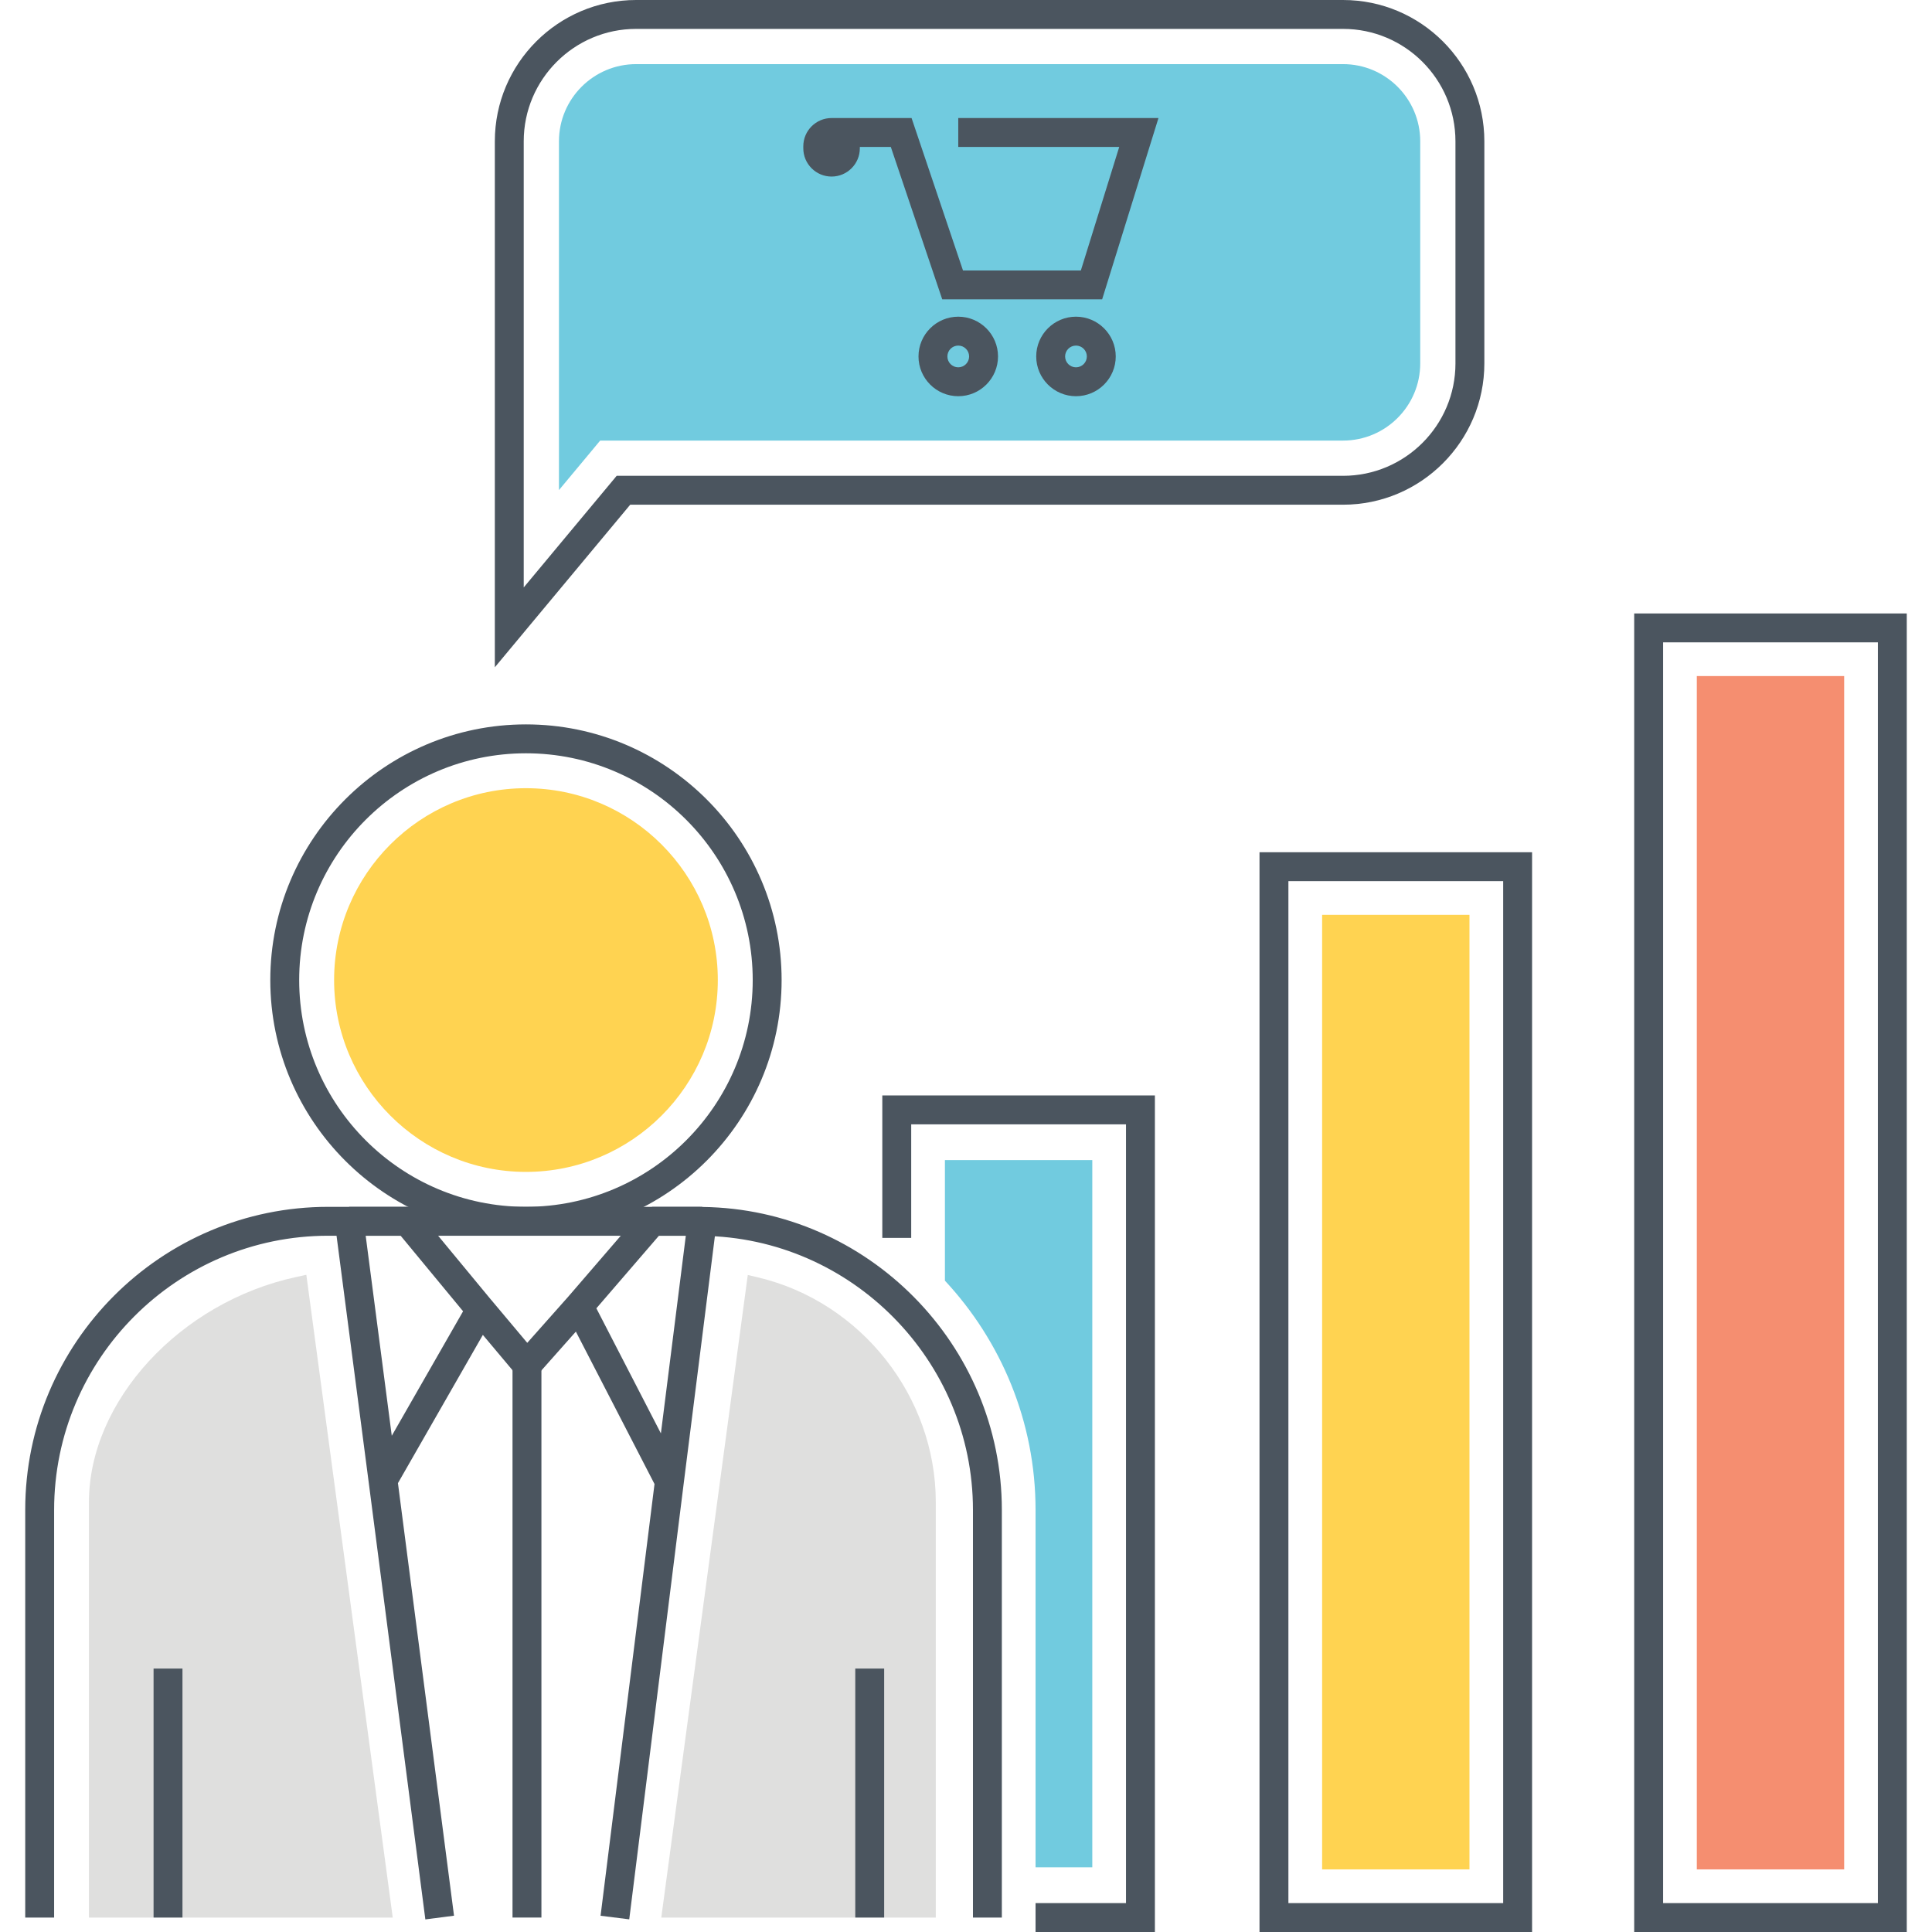 <?xml version="1.0" encoding="utf-8"?>
<!-- Generator: Adobe Illustrator 18.0.0, SVG Export Plug-In . SVG Version: 6.00 Build 0)  -->
<!DOCTYPE svg PUBLIC "-//W3C//DTD SVG 1.1//EN" "http://www.w3.org/Graphics/SVG/1.1/DTD/svg11.dtd">
<svg version="1.1" id="Layer_1" xmlns="http://www.w3.org/2000/svg" xmlns:xlink="http://www.w3.org/1999/xlink" x="0px" y="0px"
	 viewBox="0 0 512 512" style="enable-background:new 0 0 512 512;" xml:space="preserve">
<style type="text/css">
	.st0{fill:#4B555F;}
	.st1{fill:#DFDFDE;}
	.st2{fill:none;}
	.st3{fill:#FFD351;}
	.st4{fill:#F58E70;}
	.st5{fill:#71CBDF;}
	.st6{fill:#4A555F;}
	.st7{fill:#DFDFDF;}
	.st8{fill:#71CCE0;}
	.st9{fill:#F58E6F;}
	.st10{fill:#FFD452;}
	.st11{fill:#FFFFFF;}
</style>
<g>
	<g>
		<g>
			<path class="st1" d="M200.9,338.525l-2.732-0.638l-22.922,170.284h72.749V398.102C247.995,370.075,228.187,345.008,200.9,338.525
				z"/>
		</g>
	</g>
	<g>
		<g>
			<path class="st1" d="M81.182,337.836l-2.706,0.587c-30.784,6.662-54.907,32.877-54.907,59.68v110.069h80.51L81.182,337.836z"/>
		</g>
	</g>
	<g>
		<g>
			<path class="st3" d="M139.385,208.881c-28.035,0-50.843,22.808-50.843,50.842c0,28.034,22.808,50.842,50.843,50.842
				s50.843-22.808,50.843-50.842C190.228,231.689,167.42,208.881,139.385,208.881z"/>
		</g>
	</g>
	<g>
		<g>
			<g>
				<path class="st0" d="M139.383,191.971c-37.359,0-67.753,30.393-67.753,67.752c0,37.359,30.393,67.753,67.753,67.753
					c37.359,0,67.753-30.394,67.753-67.753C207.136,222.365,176.742,191.971,139.383,191.971z M139.383,319.819
					c-33.137,0-60.095-26.959-60.095-60.095c0-33.136,26.958-60.094,60.095-60.094c33.137,0,60.095,26.958,60.095,60.095
					S172.52,319.819,139.383,319.819z"/>
			</g>
		</g>
	</g>
	<g>
		<g>
			<path class="st0" d="M186.269,319.857c-0.356-0.026-0.733-0.031-1.081-0.031h-98.19c-44.284,0-80.313,36.028-80.313,80.311
				v108.034h7.658V400.138c0-40.062,32.593-72.654,72.655-72.654h98.19c0.166,0,0.355-0.007,0.523,0.01l0.334,0.019
				c39.588,0.44,71.796,33.019,71.796,72.625v108.034h7.658V400.138C265.499,356.402,229.971,320.416,186.269,319.857z"/>
		</g>
	</g>
	<g>
		<g>
			<g>
				<path class="st0" d="M130.683,349.008l-0.371-4.342l-19.383-23.45l-2.951-1.39H92.549l-3.797,4.324l8.948,68.605l15.022,115.908
					l7.596-0.985L105.46,393.048L130.683,349.008z M96.91,327.484h9.266l16.546,20.018l-18.897,32.994L96.91,327.484z"/>
			</g>
		</g>
	</g>
	<g>
		<g>
			<g>
				<path class="st0" d="M186.088,319.826h-13.222l-2.9,1.329l-19.411,22.52l-0.502,4.255l23.401,45.353l-14.295,114.412l7.598,0.95
					l14.442-115.584l8.689-68.899l0.03-0.508L186.088,319.826z M175.145,379.862l-17.102-33.145l16.578-19.233h7.128
					L175.145,379.862z"/>
			</g>
		</g>
	</g>
	<g>
		<g>
			<rect x="135.823" y="361.722" class="st0" width="7.658" height="146.449"/>
		</g>
	</g>
	<g>
		<g>
			<polygon class="st0" points="150.599,343.622 139.728,355.867 130.304,344.642 124.439,349.566 139.566,367.585 156.325,348.706 
							"/>
		</g>
	</g>
	<g>
		<g>
			<rect x="226.656" y="442.186" class="st0" width="7.658" height="65.985"/>
		</g>
	</g>
	<g>
		<g>
			<rect x="40.698" y="442.186" class="st0" width="7.658" height="65.985"/>
		</g>
	</g>
	<g>
		<g>
			<g>
				<path class="st0" d="M355.925,0H168.58c-20.646,0-37.444,16.798-37.444,37.445v139.391l35.877-43.083h188.912
					c20.646,0,37.444-16.798,37.444-37.445V37.445C393.369,16.798,376.572,0,355.925,0z M385.711,96.308
					c0,16.424-13.363,29.787-29.786,29.787H163.426l-24.633,29.578V37.445c0-16.424,13.363-29.787,29.786-29.787h187.345
					c16.424,0,29.786,13.363,29.786,29.787V96.308z"/>
			</g>
		</g>
	</g>
	<g>
		<g>
			<path class="st5" d="M355.925,16.994H168.58c-11.276,0-20.45,9.174-20.45,20.451v92.429l10.923-13.116h196.872
				c11.275,0,20.45-9.174,20.45-20.45V37.445C376.375,26.168,367.201,16.994,355.925,16.994z"/>
		</g>
	</g>
	<g>
		<g>
			<path class="st0" d="M253.948,31.281v7.658h42.66l-10.169,32.735h-31.236l-13.629-40.393h-21.199
				c-4.131,0-7.492,3.361-7.492,7.491v0.528c0,4.131,3.362,7.491,7.492,7.491s7.491-3.361,7.491-7.491v-0.361h8.209l13.629,40.393
				h42.374l14.928-48.051H253.948z"/>
		</g>
	</g>
	<g>
		<g>
			<g>
				<path class="st0" d="M285.146,83.925c-5.811,0-10.538,4.728-10.538,10.538s4.728,10.538,10.538,10.538
					c5.811,0,10.538-4.728,10.538-10.538S290.957,83.925,285.146,83.925z M285.146,97.343c-1.588,0-2.88-1.292-2.88-2.88
					s1.292-2.88,2.88-2.88c1.588,0,2.88,1.292,2.88,2.88S286.734,97.343,285.146,97.343z"/>
			</g>
		</g>
	</g>
	<g>
		<g>
			<g>
				<path class="st0" d="M253.948,83.925c-5.811,0-10.537,4.728-10.537,10.538s4.726,10.538,10.537,10.538
					s10.538-4.728,10.538-10.538S259.758,83.925,253.948,83.925z M253.948,97.343c-1.588,0-2.879-1.292-2.879-2.88
					s1.291-2.88,2.879-2.88s2.88,1.292,2.88,2.88S255.536,97.343,253.948,97.343z"/>
			</g>
		</g>
	</g>
	<g>
		<g>
			<polygon class="st0" points="233.821,290.304 233.821,328.057 241.479,328.057 241.479,297.962 298.402,297.962 298.402,504.341 
				274.432,504.341 274.432,511.999 306.06,511.999 306.06,290.304 			"/>
		</g>
	</g>
	<g>
		<g>
			<path class="st5" d="M250.413,307.432v31.959c14.882,15.98,24.02,37.37,24.02,60.753v94.727h15.035V307.432H250.413z"/>
		</g>
	</g>
	<g>
		<g>
			<g>
				<path class="st0" d="M333.782,225.851V512h72.233V225.851H333.782z M398.357,504.342H341.44V233.509h56.918V504.342z"/>
			</g>
		</g>
	</g>
	<g>
		<g>
			<rect x="350.375" y="242.442" class="st3" width="39.049" height="252.966"/>
		</g>
	</g>
	<g>
		<g>
			<g>
				<path class="st0" d="M433.081,162.571V512h72.233V162.571H433.081z M497.656,504.342h-56.918V170.229h56.918V504.342z"/>
			</g>
		</g>
	</g>
	<g>
		<g>
			<rect x="449.672" y="179.163" class="st4" width="39.05" height="316.245"/>
		</g>
	</g>
</g>
</svg>
